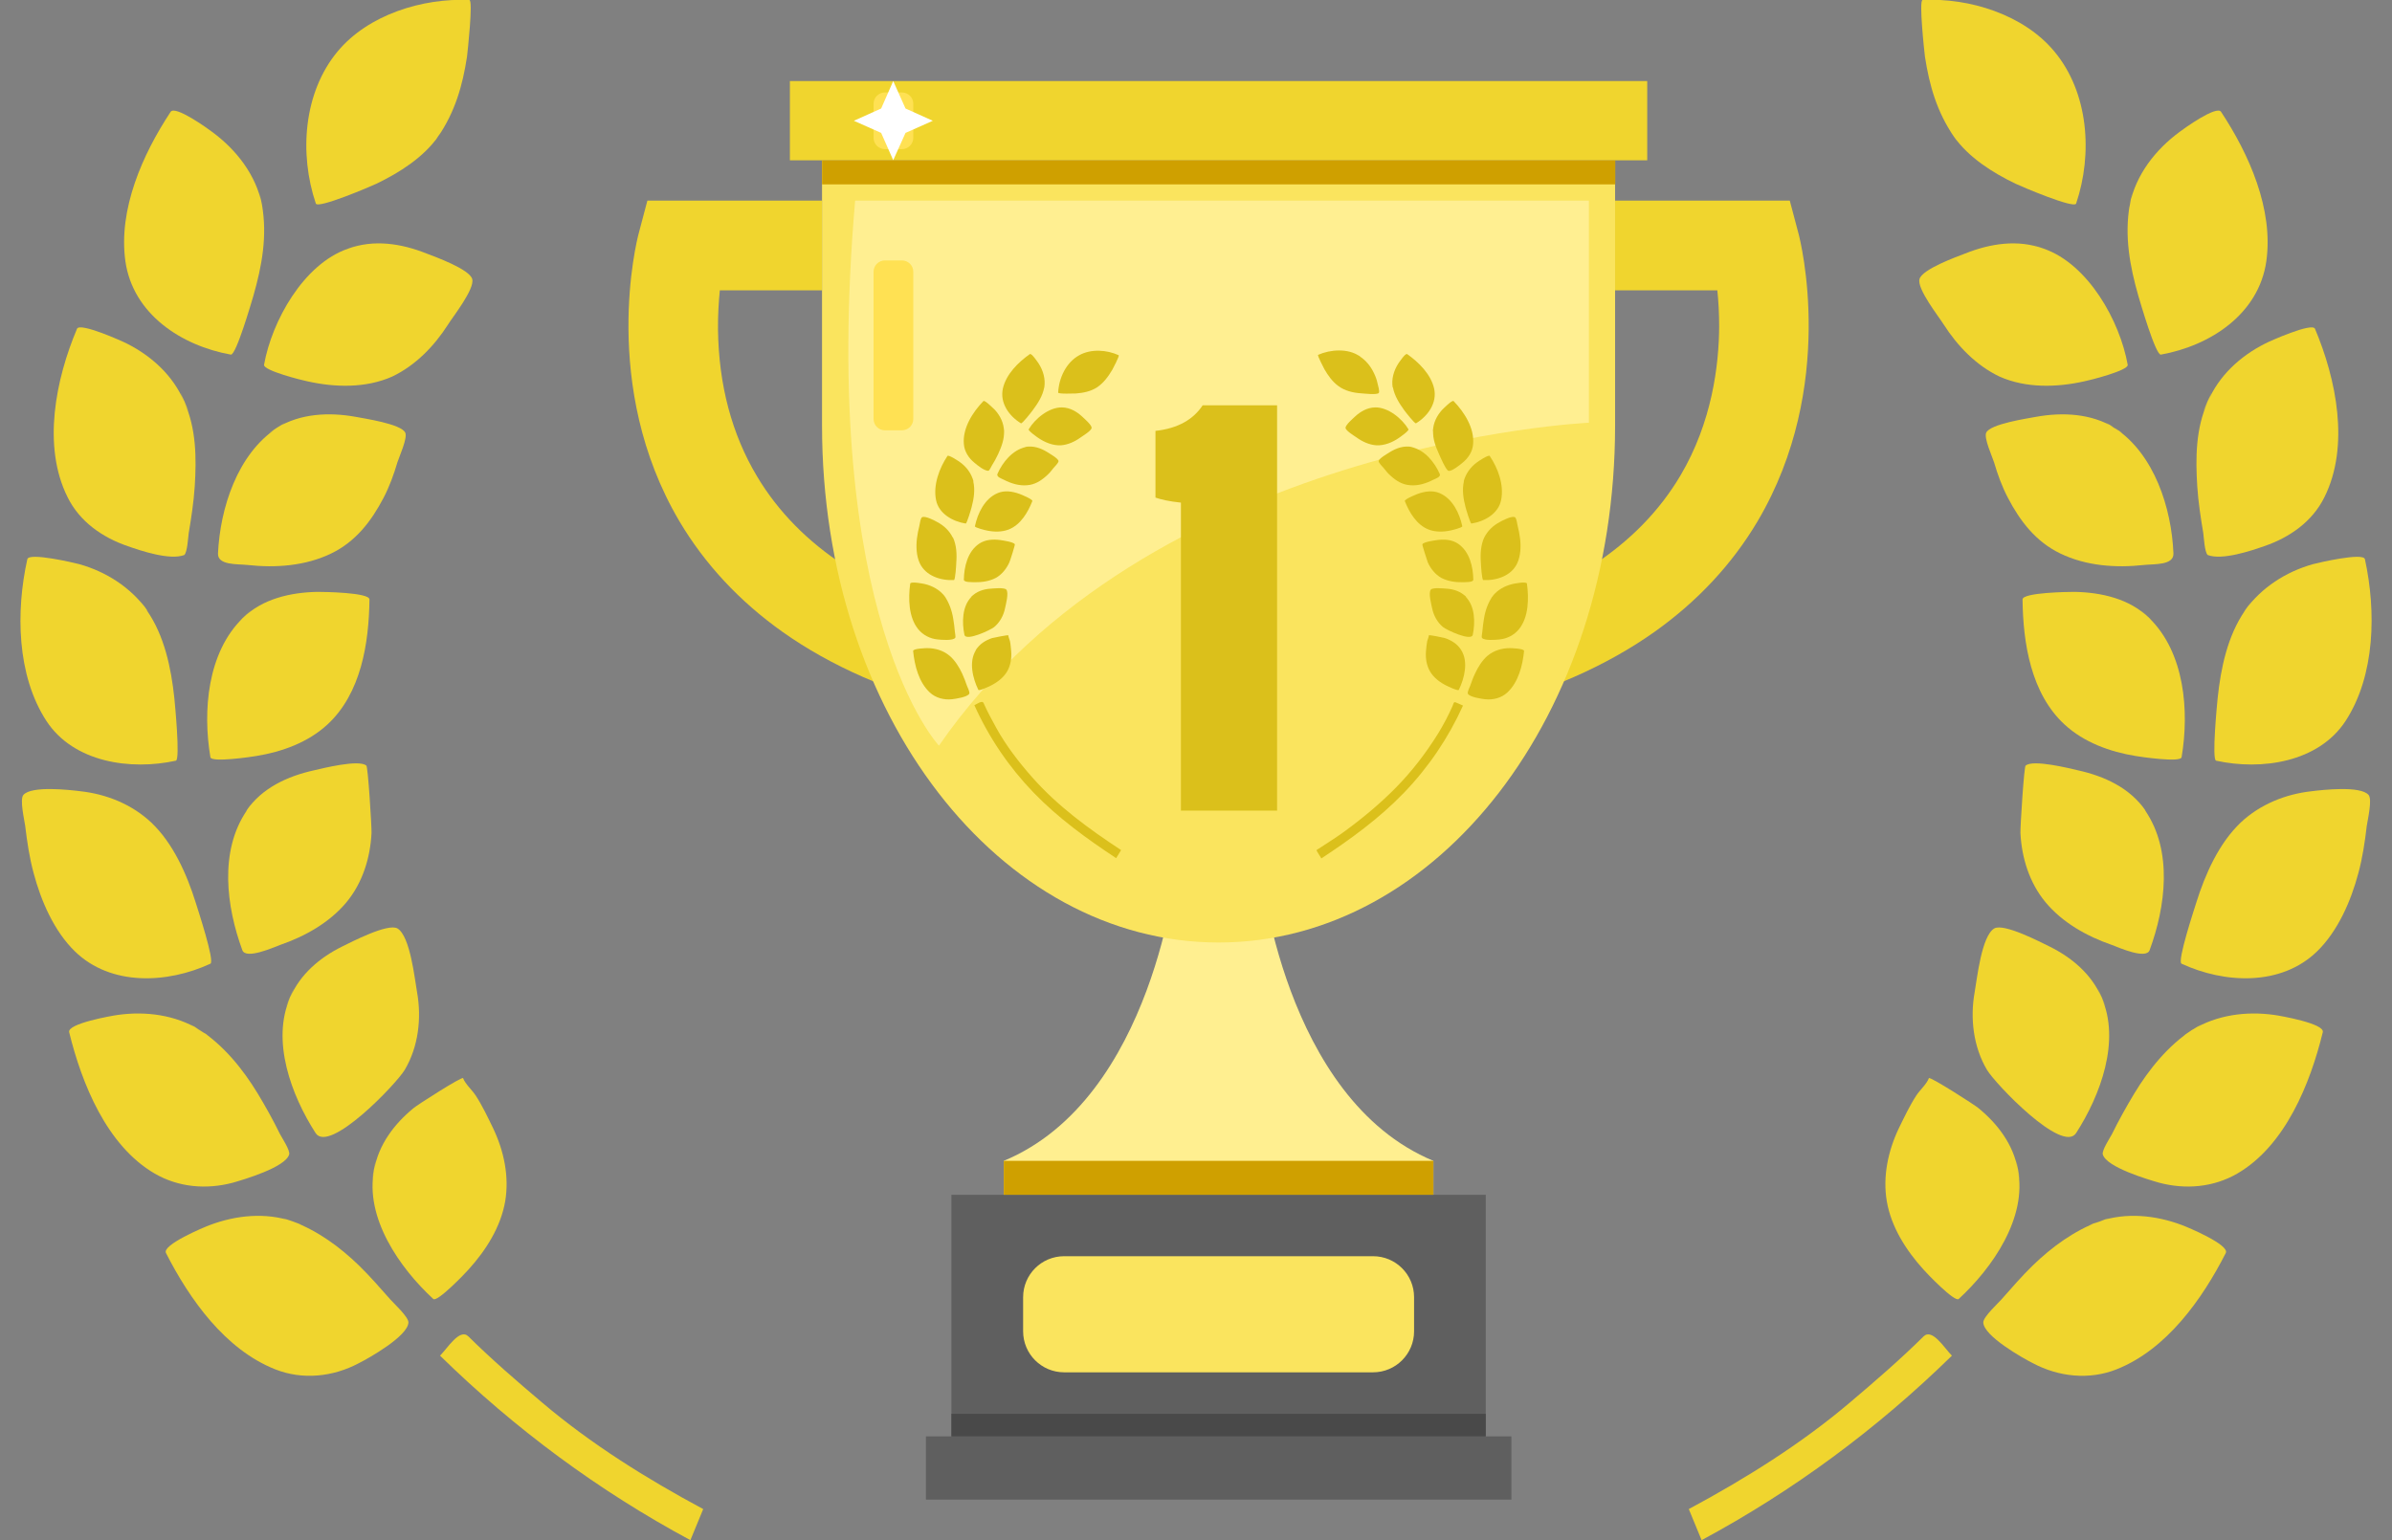 <svg width="59" height="38" viewBox="0 0 59 38" fill="none" xmlns="http://www.w3.org/2000/svg">
<rect x="0" y="0" width="59" height="38" fill="#808080" stroke="none"/>
<g clip-path="url(#clip0_79_34742)">
<path d="M10.81 3.365C10.442 3.888 9.848 4.262 9.287 4.532C9.139 4.603 7.835 5.158 7.79 5.022C7.377 3.797 7.481 2.282 8.332 1.264C9.087 0.361 10.422 -0.052 11.577 2.12835e-05C11.674 2.12835e-05 11.532 1.296 11.519 1.399C11.41 2.115 11.223 2.759 10.81 3.365C11.035 3.03 10.577 3.694 10.81 3.365Z" fill="#F0D52E"/>
<path d="M6.461 5.048C6.597 5.822 6.461 6.563 6.248 7.305C6.209 7.434 5.822 8.775 5.693 8.749C4.474 8.53 3.28 7.75 3.093 6.447C2.913 5.164 3.519 3.804 4.209 2.759C4.319 2.592 5.126 3.172 5.235 3.256C5.829 3.694 6.313 4.313 6.461 5.048C6.532 5.454 6.3 4.236 6.461 5.048Z" fill="#F0D52E"/>
<path d="M8.577 6.138C7.487 6.518 6.706 7.917 6.513 9C6.487 9.142 7.468 9.387 7.577 9.407C8.261 9.561 9.022 9.581 9.674 9.291C10.255 9.013 10.713 8.536 11.055 8.001C11.171 7.814 11.713 7.131 11.648 6.886C11.584 6.641 10.719 6.331 10.519 6.254C9.906 6.009 9.216 5.899 8.584 6.138C8.203 6.273 9.332 5.861 8.584 6.138H8.577Z" fill="#F0D52E"/>
<path d="M4.545 9.916C4.842 10.567 4.848 11.302 4.803 12.005C4.777 12.392 4.719 12.772 4.655 13.152C4.642 13.236 4.622 13.629 4.545 13.694C4.19 13.829 3.48 13.591 3.151 13.475C2.526 13.262 1.964 12.869 1.668 12.269C1.035 11.005 1.377 9.348 1.9 8.111C1.971 7.949 3.022 8.42 3.132 8.478C3.745 8.788 4.274 9.271 4.545 9.916C4.9 10.69 4.222 9.149 4.545 9.916Z" fill="#F0D52E"/>
<path d="M6.829 10.561C5.855 11.205 5.429 12.54 5.377 13.655C5.364 13.952 5.861 13.913 6.1 13.939C6.797 14.016 7.532 13.965 8.171 13.655C8.771 13.365 9.158 12.862 9.461 12.282C9.609 11.998 9.713 11.708 9.803 11.405C9.848 11.263 10.055 10.812 9.997 10.677C9.9 10.457 8.958 10.322 8.764 10.283C8.113 10.167 7.409 10.2 6.829 10.554C6.177 10.986 7.506 10.135 6.829 10.554V10.561Z" fill="#F0D52E"/>
<path d="M3.622 15.061C4.055 15.68 4.222 16.486 4.3 17.221C4.313 17.35 4.448 18.742 4.339 18.768C3.222 19.013 1.816 18.813 1.145 17.788C0.41 16.66 0.39 15.074 0.674 13.797C0.713 13.623 1.835 13.887 1.958 13.92C2.622 14.107 3.222 14.493 3.629 15.054C3.132 14.364 3.868 15.396 3.629 15.054L3.622 15.061Z" fill="#F0D52E"/>
<path d="M5.99 15.248C5.113 16.099 4.997 17.543 5.19 18.684C5.216 18.82 6.222 18.671 6.326 18.652C6.958 18.549 7.597 18.317 8.074 17.878C8.906 17.111 9.1 15.873 9.113 14.79C9.113 14.616 7.964 14.603 7.829 14.603C7.171 14.616 6.474 14.771 5.99 15.248C6.545 14.7 5.706 15.518 5.99 15.248Z" fill="#F0D52E"/>
<path d="M3.726 20.29C4.268 20.799 4.61 21.573 4.829 22.275C4.868 22.404 5.306 23.726 5.19 23.777C4.132 24.267 2.739 24.338 1.848 23.474C1.332 22.971 1.01 22.224 0.829 21.54C0.726 21.16 0.668 20.767 0.622 20.38C0.603 20.238 0.481 19.722 0.577 19.613C0.777 19.38 1.726 19.49 1.984 19.522C2.629 19.593 3.255 19.845 3.732 20.296C3.119 19.716 4.042 20.586 3.732 20.296L3.726 20.29Z" fill="#F0D52E"/>
<path d="M6.087 19.999C5.403 20.999 5.584 22.372 5.977 23.442C6.061 23.681 6.738 23.378 6.913 23.313C7.525 23.101 8.125 22.765 8.545 22.262C8.945 21.779 9.132 21.166 9.164 20.554C9.171 20.418 9.074 18.871 9.035 18.89C8.861 18.729 7.938 18.961 7.745 19.006C7.1 19.148 6.461 19.439 6.08 19.999C5.861 20.322 6.525 19.355 6.08 19.999H6.087Z" fill="#F0D52E"/>
<path d="M4.919 25.402C5.519 25.795 5.99 26.376 6.358 26.982C6.552 27.304 6.739 27.639 6.906 27.981C6.945 28.058 7.164 28.387 7.132 28.484C7.042 28.8 6.016 29.103 5.745 29.18C5.093 29.354 4.403 29.296 3.816 28.955C2.629 28.265 2.016 26.73 1.706 25.467C1.655 25.254 2.758 25.061 2.906 25.041C3.597 24.944 4.326 25.041 4.926 25.409C4.216 24.97 5.616 25.86 4.926 25.409L4.919 25.402Z" fill="#F0D52E"/>
<path d="M7.158 24.609C6.681 25.679 7.19 27.033 7.784 27.955C8.119 28.477 9.777 26.743 9.984 26.395C10.319 25.828 10.403 25.125 10.287 24.48C10.229 24.158 10.119 23.094 9.803 22.907C9.564 22.772 8.655 23.249 8.442 23.352C7.893 23.623 7.403 24.035 7.158 24.609C7.461 23.881 6.829 25.351 7.158 24.609Z" fill="#F0D52E"/>
<path d="M7.216 30.134C7.836 30.366 8.384 30.766 8.855 31.224C9.126 31.488 9.371 31.772 9.623 32.056C9.706 32.152 10.081 32.494 10.074 32.63C10.061 32.965 9.106 33.506 8.848 33.635C8.216 33.971 7.461 34.054 6.784 33.783C5.552 33.294 4.674 32.056 4.094 30.915C3.99 30.715 5.036 30.276 5.177 30.225C5.829 29.98 6.552 29.909 7.216 30.134C7.984 30.418 6.423 29.864 7.216 30.134Z" fill="#F0D52E"/>
<path d="M9.229 28.858C8.99 30.044 9.861 31.288 10.687 32.049C10.784 32.139 11.493 31.398 11.558 31.321C11.984 30.85 12.351 30.276 12.461 29.638C12.564 29.025 12.429 28.394 12.164 27.839C12.029 27.562 11.9 27.285 11.732 27.027C11.648 26.898 11.474 26.743 11.422 26.601C11.403 26.55 10.274 27.272 10.197 27.343C9.726 27.73 9.339 28.239 9.229 28.858C9.364 28.078 9.074 29.651 9.229 28.858Z" fill="#F0D52E"/>
<path d="M13.377 34.609C12.751 34.08 12.138 33.551 11.551 32.971C11.338 32.765 11.035 33.268 10.854 33.448C12.7 35.254 14.764 36.782 17.029 38L17.345 37.233C15.951 36.485 14.577 35.627 13.377 34.609Z" fill="#F0D52E"/>
<path d="M48.19 3.365C48.558 3.888 49.151 4.262 49.713 4.532C49.861 4.603 51.164 5.158 51.209 5.022C51.622 3.797 51.519 2.282 50.667 1.264C49.913 0.361 48.577 -0.058 47.422 4.23589e-05C47.325 4.23589e-05 47.467 1.296 47.48 1.399C47.59 2.115 47.777 2.759 48.19 3.365C48.422 3.694 47.964 3.03 48.19 3.365Z" fill="#F0D52E"/>
<path d="M52.532 5.048C52.397 5.822 52.532 6.563 52.745 7.305C52.784 7.434 53.171 8.775 53.3 8.749C54.519 8.53 55.713 7.75 55.9 6.447C56.081 5.164 55.474 3.804 54.784 2.759C54.674 2.592 53.868 3.172 53.758 3.256C53.165 3.694 52.681 4.313 52.532 5.048C52.694 4.236 52.461 5.454 52.532 5.048Z" fill="#F0D52E"/>
<path d="M50.416 6.138C51.506 6.518 52.287 7.917 52.481 9C52.506 9.142 51.526 9.387 51.416 9.407C50.732 9.561 49.971 9.581 49.319 9.291C48.739 9.013 48.281 8.536 47.939 8.001C47.823 7.814 47.281 7.131 47.345 6.886C47.41 6.641 48.274 6.331 48.474 6.254C49.087 6.009 49.777 5.899 50.41 6.138C49.661 5.861 50.797 6.273 50.41 6.138H50.416Z" fill="#F0D52E"/>
<path d="M54.455 9.916C54.158 10.567 54.152 11.302 54.197 12.005C54.223 12.392 54.281 12.772 54.345 13.152C54.358 13.236 54.377 13.63 54.455 13.694C54.81 13.829 55.519 13.591 55.849 13.475C56.474 13.262 57.036 12.869 57.332 12.269C57.965 11.005 57.623 9.349 57.1 8.111C57.029 7.95 55.977 8.42 55.868 8.478C55.255 8.788 54.726 9.271 54.455 9.916C54.778 9.149 54.1 10.69 54.455 9.916Z" fill="#F0D52E"/>
<path d="M52.164 10.561C53.139 11.205 53.564 12.54 53.609 13.655C53.622 13.952 53.126 13.913 52.887 13.939C52.19 14.016 51.455 13.965 50.816 13.655C50.216 13.365 49.829 12.862 49.526 12.282C49.377 11.998 49.274 11.708 49.184 11.405C49.139 11.263 48.932 10.812 48.99 10.677C49.087 10.457 50.029 10.322 50.222 10.284C50.874 10.167 51.577 10.2 52.158 10.554C51.48 10.135 52.809 10.986 52.158 10.554L52.164 10.561Z" fill="#F0D52E"/>
<path d="M55.377 15.061C54.945 15.68 54.777 16.486 54.7 17.221C54.687 17.35 54.551 18.742 54.661 18.768C55.777 19.013 57.184 18.813 57.855 17.788C58.59 16.66 58.61 15.074 58.332 13.797C58.294 13.623 57.171 13.887 57.048 13.92C56.384 14.107 55.784 14.493 55.377 15.054C55.139 15.396 55.874 14.364 55.377 15.054V15.061Z" fill="#F0D52E"/>
<path d="M53.01 15.248C53.887 16.099 54.003 17.543 53.81 18.684C53.784 18.82 52.778 18.671 52.674 18.652C52.042 18.549 51.403 18.317 50.926 17.878C50.094 17.111 49.9 15.873 49.887 14.79C49.887 14.616 51.036 14.603 51.171 14.603C51.829 14.616 52.526 14.771 53.01 15.248C53.294 15.518 52.455 14.7 53.01 15.248Z" fill="#F0D52E"/>
<path d="M55.274 20.29C54.732 20.799 54.39 21.573 54.171 22.275C54.132 22.404 53.693 23.726 53.809 23.777C54.868 24.267 56.261 24.338 57.151 23.474C57.668 22.971 57.99 22.224 58.171 21.54C58.274 21.16 58.332 20.767 58.377 20.38C58.397 20.238 58.519 19.722 58.422 19.613C58.222 19.38 57.274 19.49 57.016 19.522C56.371 19.593 55.745 19.845 55.268 20.296C54.958 20.586 55.88 19.716 55.268 20.296L55.274 20.29Z" fill="#F0D52E"/>
<path d="M52.913 19.999C53.597 20.999 53.416 22.372 53.022 23.442C52.938 23.681 52.261 23.378 52.087 23.313C51.474 23.101 50.874 22.765 50.455 22.262C50.055 21.779 49.867 21.166 49.835 20.554C49.829 20.418 49.926 18.871 49.964 18.89C50.139 18.729 51.061 18.961 51.255 19.006C51.9 19.148 52.538 19.439 52.919 19.999C52.474 19.355 53.139 20.322 52.919 19.999H52.913Z" fill="#F0D52E"/>
<path d="M54.08 25.402C53.48 25.795 53.009 26.376 52.642 26.982C52.448 27.304 52.261 27.639 52.093 27.981C52.055 28.058 51.835 28.387 51.867 28.484C51.958 28.8 52.984 29.103 53.255 29.18C53.906 29.354 54.596 29.296 55.184 28.955C56.371 28.265 56.984 26.73 57.293 25.467C57.345 25.254 56.242 25.061 56.093 25.041C55.403 24.944 54.674 25.041 54.074 25.409C53.384 25.86 54.784 24.97 54.074 25.409L54.08 25.402Z" fill="#F0D52E"/>
<path d="M51.835 24.609C52.313 25.679 51.803 27.033 51.209 27.955C50.874 28.477 49.216 26.743 49.009 26.395C48.674 25.828 48.59 25.125 48.706 24.48C48.764 24.158 48.874 23.094 49.19 22.907C49.429 22.772 50.338 23.249 50.551 23.352C51.1 23.623 51.59 24.035 51.835 24.609C52.164 25.351 51.532 23.881 51.835 24.609Z" fill="#F0D52E"/>
<path d="M51.777 30.134C51.158 30.367 50.609 30.766 50.138 31.224C49.867 31.488 49.622 31.772 49.371 32.056C49.287 32.153 48.913 32.494 48.919 32.63C48.932 32.965 49.887 33.506 50.145 33.635C50.777 33.971 51.532 34.054 52.209 33.784C53.442 33.294 54.319 32.056 54.9 30.915C55.003 30.715 53.958 30.276 53.816 30.225C53.164 29.98 52.442 29.909 51.777 30.134C52.571 29.864 51.009 30.418 51.777 30.134Z" fill="#F0D52E"/>
<path d="M49.771 28.858C50.01 30.044 49.139 31.288 48.313 32.049C48.216 32.14 47.506 31.398 47.442 31.321C47.016 30.85 46.648 30.276 46.539 29.638C46.435 29.026 46.571 28.394 46.835 27.839C46.971 27.562 47.1 27.285 47.268 27.027C47.352 26.898 47.526 26.743 47.577 26.601C47.597 26.55 48.726 27.272 48.803 27.343C49.274 27.73 49.661 28.239 49.771 28.858C49.926 29.651 49.635 28.078 49.771 28.858Z" fill="#F0D52E"/>
<path d="M45.623 34.609C46.248 34.08 46.861 33.551 47.448 32.971C47.661 32.765 47.965 33.268 48.145 33.448C46.3 35.254 44.235 36.782 41.971 38L41.655 37.233C43.048 36.485 44.422 35.627 45.623 34.609Z" fill="#F0D52E"/>
<g clip-path="url(#clip1_79_34742)">
<path d="M31.091 21.409H29.019C29.019 21.409 28.462 27.104 24.759 28.641V29.479H35.355V28.641C31.652 27.104 31.095 21.409 31.095 21.409H31.091Z" fill="#FFEF90"/>
<path d="M36.647 29.479H23.467V35.44H36.647V29.479Z" fill="#5F5F5F"/>
<path d="M37.28 35.44H22.839V37H37.28V35.44Z" fill="#5F5F5F"/>
<path d="M36.647 34.883H23.467V35.44H36.647V34.883Z" fill="#494949"/>
<path d="M33.867 30.994H26.248C25.689 30.994 25.236 31.447 25.236 32.005V32.847C25.236 33.406 25.689 33.859 26.248 33.859H33.867C34.426 33.859 34.879 33.406 34.879 32.847V32.005C34.879 31.447 34.426 30.994 33.867 30.994Z" fill="#FAE45E"/>
<path d="M23.677 17.506C21.97 17.083 20.495 16.437 19.301 15.59C18.241 14.837 17.385 13.919 16.757 12.859C14.792 9.53 15.71 5.926 15.75 5.774L15.968 4.95H20.277V7.164H17.755C17.728 7.436 17.706 7.766 17.71 8.136C17.728 9.495 18.049 10.711 18.673 11.754C19.711 13.491 21.569 14.703 24.207 15.358L23.672 17.506H23.677Z" fill="#F0D52E"/>
<path d="M36.438 17.506L35.903 15.358C38.55 14.699 40.416 13.478 41.45 11.731C42.23 10.412 42.399 9.004 42.404 8.06C42.404 7.721 42.386 7.418 42.359 7.164H39.837V4.95H44.146L44.364 5.774C44.404 5.926 45.322 9.526 43.353 12.859C42.725 13.919 41.869 14.837 40.809 15.59C39.614 16.437 38.144 17.083 36.433 17.506H36.438Z" fill="#F0D52E"/>
<path d="M20.276 3.956V10.502C20.276 17.64 24.656 23.254 30.057 23.254C35.457 23.254 39.837 17.644 39.837 10.502V3.956H20.276Z" fill="#FAE45E"/>
<rect width="3" height="10" transform="translate(28.5 11)" fill="#FAE45E"/>
<path d="M40.63 2H19.483V3.956H40.63V2Z" fill="#F0D52E"/>
<path d="M39.842 3.956H20.277V4.549H39.842V3.956Z" fill="#CFA000"/>
<path d="M21.092 4.95H39.191V10.43C39.191 10.43 28.319 10.92 23.16 18.397C23.16 18.397 20.201 15.278 21.092 4.954V4.95Z" fill="#FFEF91"/>
<path d="M35.355 28.641H24.759V29.479H35.355V28.641Z" fill="#CFA000"/>
<path d="M22.246 6.425H21.828C21.673 6.425 21.547 6.55 21.547 6.705V10.337C21.547 10.492 21.673 10.617 21.828 10.617H22.246C22.401 10.617 22.527 10.492 22.527 10.337V6.705C22.527 6.55 22.401 6.425 22.246 6.425Z" fill="#FFE153"/>
<path d="M22.246 2.281H21.828C21.673 2.281 21.547 2.406 21.547 2.561V3.399C21.547 3.554 21.673 3.68 21.828 3.68H22.246C22.401 3.68 22.527 3.554 22.527 3.399V2.561C22.527 2.406 22.401 2.281 22.246 2.281Z" fill="#FFE153"/>
<path d="M29.128 20V12.401C28.83 12.371 28.636 12.323 28.5 12.277V10.631C29.068 10.569 29.442 10.339 29.664 10H31.5V20H29.128Z" fill="#DBC01B"/>
<path d="M22.335 3.279L22.032 3.952L21.734 3.279L21.061 2.98L21.734 2.677L22.032 2L22.335 2.677L23.008 2.98L22.335 3.279Z" fill="white"/>
<path d="M33.537 8.791C33.693 8.893 33.809 9.036 33.889 9.205C33.929 9.285 33.96 9.374 33.978 9.459C33.987 9.495 34.036 9.664 34.009 9.695C33.965 9.749 33.635 9.708 33.568 9.704C33.372 9.691 33.167 9.642 33.007 9.521C32.86 9.41 32.762 9.272 32.668 9.111C32.655 9.085 32.485 8.764 32.512 8.755C32.815 8.621 33.247 8.59 33.532 8.786C33.426 8.71 33.644 8.857 33.532 8.786L33.537 8.791Z" fill="#DBC01B"/>
<path d="M33.916 10.052C34.236 10.043 34.584 10.328 34.74 10.591C34.762 10.626 34.53 10.787 34.504 10.805C34.343 10.916 34.147 10.996 33.947 10.987C33.769 10.974 33.599 10.894 33.457 10.791C33.408 10.756 33.198 10.631 33.189 10.56C33.18 10.488 33.376 10.323 33.421 10.279C33.555 10.154 33.724 10.056 33.916 10.052C34.027 10.052 33.693 10.052 33.916 10.052Z" fill="#DBC01B"/>
<path d="M34.357 9.557C34.397 9.771 34.513 9.949 34.637 10.123C34.66 10.154 34.896 10.461 34.927 10.444C35.221 10.265 35.453 9.94 35.373 9.584C35.292 9.232 34.994 8.938 34.709 8.737C34.664 8.706 34.513 8.938 34.49 8.969C34.379 9.143 34.316 9.352 34.352 9.561C34.312 9.334 34.374 9.673 34.352 9.561L34.357 9.557Z" fill="#DBC01B"/>
<path d="M34.82 11.032C35.141 11.103 35.386 11.406 35.511 11.691C35.547 11.767 35.413 11.807 35.35 11.838C35.177 11.927 34.981 11.99 34.78 11.972C34.593 11.959 34.441 11.865 34.308 11.745C34.241 11.687 34.183 11.62 34.13 11.549C34.103 11.518 34.005 11.419 34.005 11.379C34.005 11.312 34.241 11.183 34.286 11.152C34.446 11.054 34.629 10.992 34.816 11.027C34.597 10.987 35.03 11.072 34.816 11.027L34.82 11.032Z" fill="#DBC01B"/>
<path d="M35.35 10.631C35.337 10.831 35.413 11.023 35.493 11.201C35.515 11.25 35.671 11.616 35.729 11.616C35.805 11.638 36.019 11.464 36.072 11.419C36.215 11.304 36.322 11.143 36.335 10.956C36.371 10.564 36.117 10.167 35.854 9.896C35.818 9.86 35.591 10.092 35.569 10.114C35.44 10.257 35.35 10.435 35.346 10.631C35.333 10.867 35.35 10.399 35.346 10.631H35.35Z" fill="#DBC01B"/>
<path d="M35.511 12.168C35.828 12.302 36.001 12.667 36.068 12.983C36.077 13.019 35.796 13.086 35.77 13.09C35.596 13.126 35.404 13.13 35.235 13.064C34.941 12.948 34.763 12.645 34.651 12.364C34.633 12.319 34.932 12.199 34.968 12.186C35.141 12.123 35.337 12.092 35.511 12.168C35.614 12.213 35.311 12.083 35.511 12.168Z" fill="#DBC01B"/>
<path d="M36.108 11.878C36.059 12.083 36.095 12.311 36.148 12.511C36.157 12.547 36.264 12.921 36.295 12.917C36.612 12.868 36.959 12.676 37.026 12.337C37.102 11.967 36.95 11.553 36.745 11.25C36.719 11.21 36.451 11.388 36.425 11.411C36.269 11.526 36.153 11.687 36.104 11.874C36.077 11.99 36.162 11.642 36.104 11.874L36.108 11.878Z" fill="#DBC01B"/>
<path d="M35.966 13.416C36.246 13.607 36.336 13.982 36.34 14.302C36.34 14.374 36.135 14.36 36.081 14.365C35.899 14.369 35.712 14.342 35.551 14.258C35.4 14.173 35.288 14.031 35.217 13.875C35.204 13.839 35.07 13.429 35.084 13.429C35.11 13.371 35.377 13.335 35.431 13.327C35.614 13.3 35.81 13.309 35.966 13.416C36.055 13.478 35.783 13.291 35.966 13.416Z" fill="#DBC01B"/>
<path d="M36.612 13.255C36.523 13.442 36.51 13.678 36.527 13.883C36.527 13.919 36.55 14.311 36.585 14.311C36.91 14.329 37.28 14.209 37.423 13.897C37.508 13.714 37.517 13.487 37.494 13.291C37.481 13.184 37.459 13.073 37.432 12.966C37.423 12.925 37.405 12.778 37.365 12.761C37.289 12.721 37.053 12.845 36.991 12.881C36.83 12.966 36.692 13.095 36.612 13.26C36.563 13.367 36.715 13.046 36.612 13.26V13.255Z" fill="#DBC01B"/>
<path d="M36.153 14.726C36.384 14.957 36.389 15.363 36.327 15.661C36.291 15.831 35.685 15.545 35.596 15.474C35.453 15.358 35.36 15.184 35.324 15.006C35.306 14.917 35.226 14.627 35.293 14.547C35.342 14.489 35.627 14.521 35.694 14.525C35.863 14.538 36.032 14.596 36.157 14.721C36.006 14.561 36.318 14.882 36.157 14.721L36.153 14.726Z" fill="#DBC01B"/>
<path d="M36.817 14.708C36.701 14.873 36.634 15.069 36.603 15.265C36.585 15.367 36.572 15.474 36.563 15.581C36.563 15.608 36.536 15.715 36.554 15.737C36.607 15.813 36.906 15.786 36.986 15.777C37.173 15.759 37.347 15.67 37.467 15.523C37.708 15.225 37.712 14.761 37.663 14.4C37.655 14.338 37.347 14.4 37.307 14.409C37.12 14.454 36.937 14.552 36.817 14.708C36.959 14.521 36.683 14.895 36.817 14.708Z" fill="#DBC01B"/>
<path d="M36.041 16.04C36.224 16.325 36.121 16.735 35.983 17.02C35.965 17.056 35.707 16.931 35.68 16.918C35.52 16.838 35.368 16.726 35.275 16.57C35.186 16.419 35.159 16.241 35.172 16.071C35.181 15.987 35.186 15.902 35.203 15.817C35.212 15.777 35.243 15.719 35.243 15.675C35.243 15.657 35.609 15.733 35.636 15.742C35.796 15.795 35.952 15.889 36.041 16.04C36.161 16.232 35.925 15.848 36.041 16.04Z" fill="#DBC01B"/>
<path d="M36.696 16.174C36.558 16.294 36.455 16.459 36.38 16.624C36.335 16.717 36.299 16.82 36.264 16.918C36.25 16.953 36.188 17.078 36.206 17.114C36.242 17.199 36.549 17.243 36.629 17.252C36.83 17.274 37.035 17.221 37.182 17.083C37.453 16.829 37.556 16.419 37.592 16.062C37.596 16 37.28 15.991 37.24 15.991C37.048 15.991 36.847 16.049 36.7 16.174C36.527 16.325 36.879 16.022 36.7 16.174H36.696Z" fill="#DBC01B"/>
<path d="M32.588 21.173L32.503 21.035C32.463 20.968 32.463 20.977 32.53 20.937C32.731 20.803 32.936 20.678 33.132 20.536C33.586 20.206 34.023 19.845 34.419 19.444C34.82 19.039 35.172 18.58 35.471 18.099C35.605 17.88 35.725 17.653 35.827 17.421C35.854 17.363 35.85 17.305 35.912 17.332C35.97 17.359 36.028 17.381 36.086 17.408C35.725 18.206 35.235 18.932 34.624 19.565C34.018 20.193 33.319 20.701 32.588 21.182V21.173Z" fill="#DBC01B"/>
<path d="M27.058 9.557C26.911 9.655 26.719 9.695 26.541 9.708C26.497 9.708 26.1 9.726 26.1 9.686C26.118 9.325 26.296 8.942 26.621 8.764C26.911 8.603 27.299 8.63 27.593 8.764C27.619 8.777 27.45 9.098 27.437 9.12C27.334 9.294 27.223 9.446 27.054 9.561C26.96 9.624 27.147 9.495 27.054 9.561L27.058 9.557Z" fill="#DBC01B"/>
<path d="M25.757 9.557C25.717 9.771 25.601 9.949 25.472 10.123C25.45 10.154 25.213 10.461 25.182 10.444C24.888 10.265 24.657 9.94 24.737 9.584C24.817 9.232 25.116 8.938 25.401 8.737C25.445 8.706 25.597 8.938 25.619 8.969C25.73 9.142 25.793 9.352 25.757 9.561C25.735 9.673 25.797 9.334 25.757 9.561V9.557Z" fill="#DBC01B"/>
<path d="M26.198 10.052C25.878 10.043 25.53 10.328 25.374 10.591C25.352 10.626 25.584 10.787 25.61 10.805C25.775 10.916 25.967 10.996 26.167 10.987C26.345 10.974 26.515 10.894 26.657 10.791C26.706 10.755 26.916 10.631 26.925 10.559C26.934 10.488 26.738 10.323 26.693 10.279C26.559 10.154 26.39 10.056 26.198 10.052C26.421 10.052 26.087 10.052 26.198 10.052Z" fill="#DBC01B"/>
<path d="M24.764 10.631C24.777 10.831 24.701 11.023 24.621 11.201C24.576 11.299 24.523 11.393 24.465 11.486C24.452 11.509 24.407 11.607 24.38 11.616C24.273 11.616 24.113 11.482 24.037 11.419C23.895 11.304 23.788 11.143 23.774 10.956C23.739 10.564 23.993 10.167 24.256 9.896C24.291 9.86 24.514 10.092 24.541 10.114C24.67 10.257 24.759 10.435 24.764 10.631C24.777 10.867 24.759 10.399 24.764 10.631Z" fill="#DBC01B"/>
<path d="M25.294 11.032C24.973 11.103 24.728 11.406 24.603 11.691C24.572 11.767 24.701 11.807 24.763 11.838C24.937 11.927 25.133 11.99 25.334 11.972C25.521 11.959 25.672 11.865 25.806 11.745C25.873 11.687 25.931 11.62 25.984 11.549C26.011 11.518 26.109 11.419 26.109 11.379C26.109 11.312 25.873 11.183 25.828 11.152C25.668 11.054 25.485 10.992 25.298 11.027C25.084 11.072 25.516 10.987 25.298 11.027L25.294 11.032Z" fill="#DBC01B"/>
<path d="M24.006 11.878C24.055 12.083 24.02 12.311 23.966 12.511C23.957 12.547 23.85 12.921 23.819 12.917C23.503 12.868 23.155 12.676 23.088 12.337C23.013 11.967 23.169 11.553 23.369 11.25C23.396 11.21 23.663 11.388 23.69 11.411C23.846 11.526 23.962 11.687 24.011 11.874C23.953 11.642 24.037 11.99 24.011 11.874L24.006 11.878Z" fill="#DBC01B"/>
<path d="M24.604 12.168C24.287 12.302 24.113 12.667 24.047 12.983C24.038 13.019 24.318 13.086 24.345 13.09C24.519 13.126 24.71 13.13 24.88 13.064C25.174 12.948 25.352 12.645 25.463 12.364C25.481 12.319 25.183 12.199 25.147 12.186C24.973 12.123 24.777 12.092 24.604 12.168C24.804 12.083 24.501 12.213 24.604 12.168Z" fill="#DBC01B"/>
<path d="M23.503 13.255C23.592 13.442 23.605 13.678 23.587 13.883C23.587 13.919 23.565 14.311 23.529 14.311C23.204 14.329 22.834 14.209 22.687 13.897C22.602 13.714 22.594 13.487 22.616 13.291C22.629 13.184 22.651 13.072 22.678 12.966C22.687 12.925 22.705 12.778 22.745 12.761C22.821 12.72 23.057 12.845 23.119 12.881C23.28 12.966 23.418 13.095 23.498 13.26C23.396 13.046 23.547 13.367 23.498 13.26L23.503 13.255Z" fill="#DBC01B"/>
<path d="M24.149 13.416C23.868 13.607 23.779 13.982 23.774 14.302C23.774 14.374 23.979 14.36 24.033 14.365C24.215 14.369 24.403 14.342 24.563 14.258C24.715 14.173 24.826 14.03 24.897 13.874C24.915 13.839 25.044 13.429 25.031 13.429C25.004 13.371 24.737 13.335 24.683 13.326C24.501 13.3 24.305 13.309 24.149 13.416C24.331 13.291 24.06 13.478 24.149 13.416Z" fill="#DBC01B"/>
<path d="M23.298 14.708C23.413 14.873 23.48 15.069 23.512 15.265C23.529 15.367 23.543 15.474 23.552 15.581C23.552 15.608 23.578 15.715 23.561 15.737C23.507 15.813 23.209 15.786 23.128 15.777C22.941 15.759 22.767 15.67 22.647 15.523C22.407 15.225 22.402 14.761 22.451 14.4C22.46 14.338 22.767 14.4 22.808 14.409C22.999 14.454 23.177 14.552 23.298 14.708C23.431 14.895 23.155 14.521 23.298 14.708Z" fill="#DBC01B"/>
<path d="M23.961 14.726C23.73 14.957 23.725 15.363 23.788 15.661C23.823 15.831 24.429 15.545 24.518 15.474C24.661 15.358 24.755 15.184 24.79 15.006C24.808 14.917 24.888 14.627 24.821 14.547C24.772 14.489 24.487 14.521 24.42 14.525C24.251 14.538 24.082 14.596 23.961 14.721C23.801 14.882 24.113 14.561 23.961 14.721V14.726Z" fill="#DBC01B"/>
<path d="M23.418 16.174C23.556 16.294 23.659 16.459 23.735 16.624C23.779 16.717 23.815 16.82 23.85 16.918C23.864 16.953 23.926 17.078 23.908 17.114C23.873 17.198 23.565 17.243 23.485 17.252C23.284 17.274 23.079 17.221 22.932 17.083C22.661 16.829 22.558 16.419 22.523 16.062C22.518 16 22.834 15.991 22.875 15.991C23.066 15.991 23.267 16.049 23.414 16.174C23.235 16.022 23.587 16.325 23.414 16.174H23.418Z" fill="#DBC01B"/>
<path d="M24.073 16.04C23.89 16.325 23.993 16.735 24.131 17.02C24.149 17.056 24.407 16.931 24.434 16.918C24.594 16.838 24.746 16.726 24.839 16.57C24.928 16.419 24.955 16.241 24.942 16.071C24.933 15.986 24.929 15.902 24.911 15.817C24.902 15.777 24.871 15.719 24.871 15.675C24.871 15.661 24.505 15.733 24.474 15.742C24.314 15.795 24.158 15.889 24.069 16.04C23.948 16.232 24.184 15.848 24.069 16.04H24.073Z" fill="#DBC01B"/>
<path d="M27.651 20.977C27.611 21.044 27.571 21.106 27.53 21.173C26.804 20.692 26.105 20.188 25.494 19.556C24.884 18.923 24.394 18.201 24.033 17.399C24.095 17.372 24.229 17.27 24.26 17.346C24.354 17.555 24.46 17.755 24.572 17.956C24.812 18.393 25.129 18.803 25.459 19.177C26.091 19.894 26.858 20.451 27.651 20.973V20.977Z" fill="#DBC01B"/>
</g>
</g>
<defs>
<clipPath id="clip0_79_34742">
<rect width="58" height="38" fill="white" transform="translate(0.5)"/>
</clipPath>
<clipPath id="clip1_79_34742">
<rect width="29.114" height="35" fill="white" transform="translate(15.5 2)"/>
</clipPath>
</defs>
</svg>
